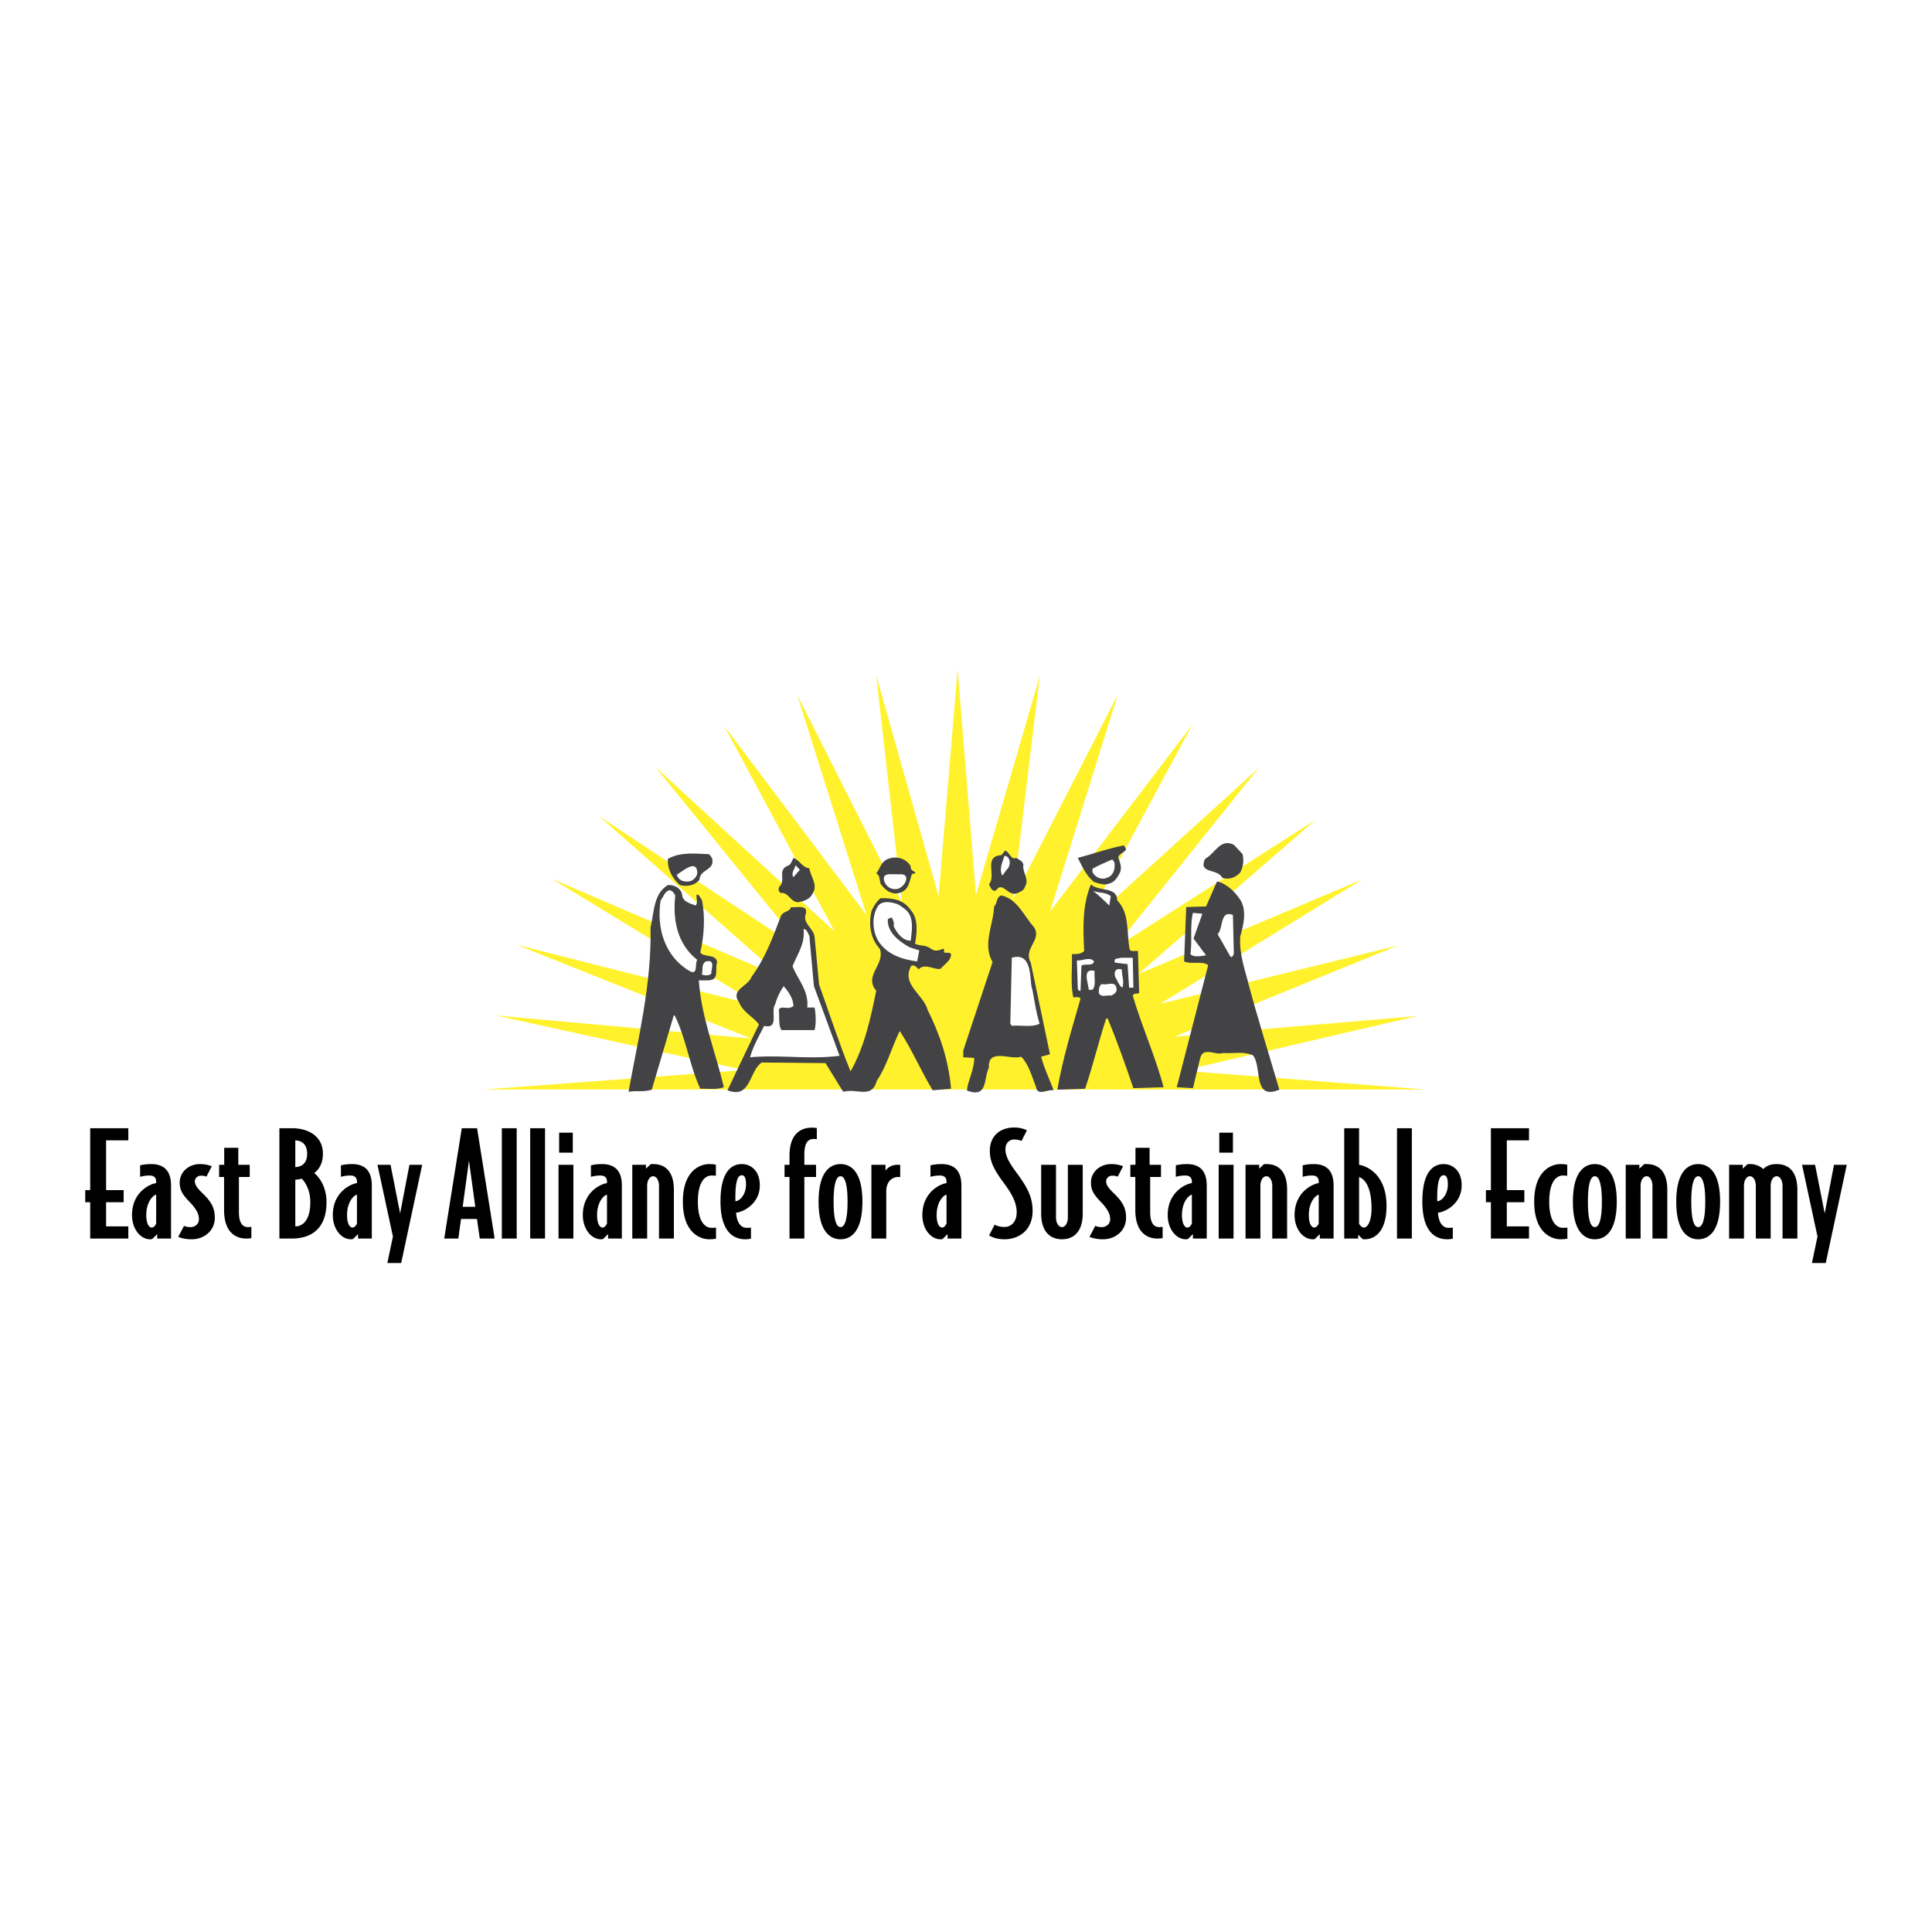 <svg xmlns="http://www.w3.org/2000/svg" width="2500" height="2500" viewBox="0 0 192.756 192.756"><g fill-rule="evenodd" clip-rule="evenodd"><path fill="#fff" d="M0 0h192.756v192.756H0V0z"/><path fill="#fff22d" d="M48.229 108.701l26.029-1.939-24.787-5.445 25.465 2.291-23.353-9.335 24.438 6.183-20.992-12.794 23.026 9.885-18.302-16.128 20.741 13.702-15.116-18.613 17.896 16.43-11.049-20.552 14.234 18.915-6.913-21.947 10.438 20.675-2.566-22.651 6.227 22.043 1.897-22.674 1.831 22.554 6.373-21.886-2.713 22.37 10.506-20.518-6.777 21.671L118.93 72.35l-10.848 20.165L125.57 76.63l-14.437 18.006 20.131-12.853-17.692 15.4 22.369-9.459-20.199 12.429 23.725-5.82-22.301 9.095 24.266-2.062-23.453 5.455 24.267 1.88H48.229z"/><path d="M123.982 85.226c.123.702.062 1.219-.242 1.828-.457.489-1.129.762-1.799.518-.455-.944-2.438-.365-1.705-1.888 1.006-.519 1.492-2.073 2.863-1.402l.883.944zM112.344 84.708c-.029.334-.943.518-.732.976.154.396.307.852.154 1.31-.213.457-.549 1.035-1.096 1.157-.52.214-1.066-.03-1.523-.152-.824-.671-1.16-1.554-1.615-2.407 1.521-.396 3.016-.944 4.602-1.249l.21.365zM101.377 85.591c.273.152.67.336.73.671-.152.73.641 1.493.152 2.193-.061.365-.457.518-.732.639-.943.458-1.492-1.249-2.133-.274-.455.215-.578-.365-.73-.579.793-.914-.609-2.802 1.25-2.925l.365-.456c.457.152.578.975 1.098.731zM71.029 85.591c.396 1.25-1.218 1.097-1.25 2.194-.488.579-1.249.7-1.95.517-.762-.67-1.279-1.645-1.188-2.619 1.249-.701 2.742-.519 4.114-.458l.274.366z" fill="#434244"/><path d="M100.432 86.779l-.426.579c-.367-.609.029-1.371.211-1.98.609.061.701.975.215 1.401z" fill="#fff"/><path d="M80.748 86.627c.122.854.915 1.676.305 2.559-.244.488-.762.701-1.25.793-.853.244-1.097-1.005-1.889-.884-.274-.121-.274-.457-.152-.639.669-.609-.183-1.554.731-2.042.396-.061.518-.519.67-.823.641.244.884.975 1.585 1.036zM90.864 86.414c-.111.646 1.036.579.122.792-.244.64-.274 1.523-1.097 1.829-.823.334-1.585-.184-2.042-.885-.091-.365-.062-.854-.426-1.006.457-.548.444-1.344 1.523-1.553.719-.14 1.494.122 1.92.823z" fill="#434244"/><path d="M111.188 86.048c.09.641-.092 1.311-.732 1.523-.578.244-1.189-.029-1.463-.578v-.305c.611-.367 1.311-.641 1.98-.945l.215.305zM79.164 87.511c-.274-.396.122-.792.213-1.189l.426.458-.639.731zM69.567 86.993c.03.396-.275.701-.58.883-.548.184-1.28.062-1.463-.609.58-.335 1.921-1.554 2.043-.274zM90.407 87.511c.091.518-.366.975-.792 1.158a1.134 1.134 0 0 1-1.401-.792c-.244-.883.848-.593 1.156-.662.337.068.854-.131 1.037.296z" fill="#fff"/><path d="M123.74 89.765c.67 1.038.334 2.561 0 3.657-.121 1.828.486 3.352.883 4.967.914 3.411 2.012 6.886 3.018 10.329-2.713 1.127-1.676-2.347-2.652-3.443-.943-.396-1.889-.152-2.984-.214-.701.274-1.949-.671-2.256.488l-.73 3.017-1.615-.092 3.139-12.188c-.67-.457-1.707-.03-2.406-.365l.211-5.423 1.982-.062 1.096-2.498c.943.212 1.765 1.005 2.314 1.827zM111.463 89.826c1.277 1.281.912 3.261 1.246 4.906.186.275.551.092.824.153l.121 4.174c-.184.153-.518-.03-.639.274.912 3.107 2.254 6.032 3.076 9.141l-3.016.092c-.793-2.347-1.613-4.662-2.559-6.947h-.152c-.762 2.315-1.312 4.692-2.104 7.007l-2.771.093c.547-3.139 1.461-6.095 2.314-9.08-.152-.274-.486-.092-.73-.152-.275-1.341-.092-2.863-.123-4.297.549 0 .885 0 1.219-.304-.121-2.346-.184-4.601.67-6.643.794.731 2.624.182 2.624 1.583zM68.043 89.186c.03.793.792.945 1.371 1.159.244-.335.03-.609.091-1.097.305 0 .335.334.518.517.366 1.676.214 3.657-.152 5.272.396.518 1.523.092 1.676.945-.244.73.274 1.798-.883 1.828h-.945c.274 3.779 1.646 7.038 2.498 10.664-.699.273-1.584.122-2.346.151-1.097-2.345-1.401-4.996-2.559-7.312h-.092l-2.193 7.404c-.854.273-1.433.06-2.316.212.945-5.271 2.316-10.755 2.193-16.392.367-1.492.275-3.382 1.738-4.235.608-.03 1.248.275 1.401.884z" fill="#434244"/><path d="M67.372 89.339c-.274 2.469.214 4.875 2.195 6.429-.275.366.122 1.615-.793 1.097-2.468-1.463-3.291-4.296-2.864-7.04.305-.334.366-.882.884-1.005.274 0 .456.306.578.519zM110.822 89.399l-.152.945c-.488-.488-1.098-1.066-1.617-1.463.64.245 1.189.093 1.769.518z" fill="#fff"/><path d="M103.143 92.478c.885 1.31-1.096 2.103-.305 3.564l1.92 9.141-.883.244c.305 1.158.822 2.224 1.248 3.351-.609-.12-1.645.64-1.768-.364-.426-1.035-.67-2.133-1.461-2.986-1.068.366-3.352-.914-3.23 1.098-.549 1.035-.061 3.015-2.103 2.314l-.092-.062c.092-.974.732-2.041.732-3.229l-1.096-.062v-.67l2.924-8.836c-1.035-1.767.092-3.718.152-5.546.365-.335.184-.944.732-1.097 1.614.367 2.226 2.041 3.23 3.14zM90.864 90.802c.792.853.609 2.375.427 3.351.67.305.97.048 1.615.519.765.559 1.472-.517 1.256.343.244.122.754-.1.724.296-.06.579-.731.944-1.036 1.34-.549.176-1.592-.622-2.194.061-.152-.152-.396-.487-.731-.364-1.066 1.857 1.22 2.864 1.615 4.388 1.219 2.437 2.104 5.026 2.346 7.89l-1.828.152c-1.158-1.889-2.042-4.021-3.291-5.91-.793 1.585-1.25 3.413-2.286 4.967-.518 1.857-1.981.7-3.351 1.096l-1.767-2.864-6.369-.06c-1.279.853-1.066 3.686-3.413 2.771l3.139-6.581c-.579-.761-1.615-1.218-1.98-2.193-.915-1.28.884-1.554 1.249-2.56 1.371-1.858 2.132-3.96 2.925-6.064.244-.517.884-.365 1.006-.882.457.122 1.767-.366 1.463.731-.305.882.76 1.401.883 2.193l.456 4.814c1.036 2.895 1.982 5.819 3.139 8.652 1.402-2.468 2.011-5.332 2.56-8.044-1.28-1.523.914-2.59.364-4.173-.944-1.006-1.157-2.469-.822-3.81.213-.457.458-.883.884-1.249 1.232-.018 2.286.123 3.017 1.19z" fill="#434244"/><path d="M90.407 90.802c.792.728.579 2.01.457 3.046-.762.029-1.401-.762-1.707-1.463a1.04 1.04 0 0 0-.213-.853c-.122.062-.274.062-.366.213-.06 1.31 1.189 2.224 2.195 2.772l.944.305-.213 1.097c-1.432-.184-3.077-.67-3.93-2.133-.549-1.005-.61-2.468.06-3.442.458-.519 1.309-.335 1.86-.151.322.107.913.609.913.609zM119.078 93.634l1.25 1.677c-.396.061-1.221.244-1.555-.123.184-1.431-.061-2.742.244-4.113l.945.092-.884 2.467zM123.01 91.289l.09 3.899c-.09.123-.15.428-.365.214l-1.248-2.194c.577-.609.21-2.437 1.523-1.919zM80.748 93.361l.457 5.027c.854 2.315 1.707 4.631 2.559 6.946-3.016.396-5.85-.122-8.928.152.274-1.035.885-2.103 1.403-3.138 1.553.365.608-1.462 1.097-2.133a6.18 6.18 0 0 1 .854-1.828c.455.549.944 1.188.974 1.98-.549.456-1.22-.102-1.463.366.091.67-.064 1.59.274 2.041h3.292c.18-.574.118-1.741 0-2.255h-.731c.183-1.646-.915-2.742-1.462-4.113.457-1.188 1.28-2.255 1.096-3.718.365.033.427.428.578.673zM102.99 98.692c.244 1.22.365 2.255.732 3.444-.793.396-1.859.12-2.773.213l-.152-.213.152-6.582c2.194-.639 1.721 2.44 2.041 3.138zM113.076 98.54h-.426l-.152-2.346-1.25-.152c-.215-.518.363-.365.578-.487h1.189l.061 2.985zM109.146 95.92c-.094.519-.885.183-1.25.427l-.092 2.497c-.152.062-.273-.122-.273-.242l-.092-2.774c.579.031 1.34-.395 1.707.092zM70.968 97.138c-.244.245-.701.184-.945.093.122-.457-.061-1.097.427-1.31.975-.214.487.761.518 1.217z" fill="#fff"/><path d="M111.918 96.712c0 .609.275 1.22.061 1.828-.334-.182-.488-.73-.73-1.097-.122-.517.06-.883.669-.731zM109.207 96.865c-.061.639.182 1.462-.215 1.888h-.365c-.029-.639-.731-2.193.58-1.888zM111.4 98.692c.062.306-.305.52-.518.641-.428-.092-1.066.243-1.25-.274 0-.336 0-.731.305-.884.487.183 1.403-.427 1.463.517z" fill="#fff"/><path d="M12.802 123.571v-1.213h-2.217v-2.41h1.752v-1.212h-1.752v-4.963h2.217v-1.211H8.999v6.174h-.495v1.212h.495v3.623h3.803zM17.064 123.571v-5.291c0-1.625-.853-2.14-1.991-2.14-.659 0-1.094.128-1.094.128v1.142c.33-.086.584-.129.959-.129.388 0 .643.186.643.614v.143c-.643.085-2.41.912-2.41 3.193 0 1.398.854 2.41 1.796 2.41.06 0 .134 0 .225-.029l.494-.484v.443h1.378zm-1.483-1.512c-.06.172-.224.414-.449.414-.254 0-.539-.356-.539-1.241 0-1.382.733-2.011.987-2.038v2.865h.001zM21.433 121.502c0-1.04-.406-1.667-1.274-2.494-.598-.585-.718-.871-.718-1.155 0-.3.27-.556.599-.556.239 0 .404.027.554.1l.539-1.041a3.182 3.182 0 0 0-1.182-.215c-1.138 0-2.022.799-2.022 1.841 0 .755.255 1.212 1.184 2.138.54.643.733 1.026.733 1.541 0 .44-.374.769-.838.769-.24 0-.435-.028-.644-.127l-.584 1.097c.374.158.824.243 1.363.243 1.241-.001 2.29-.871 2.29-2.141zM25.08 123.528V122.4a2.457 2.457 0 0 1-.344.028c-.509 0-.899-.383-.899-1.481v-3.522h1.078v-1.213h-1.139v-1.697H22.37v1.697h-.508v1.213h.494v3.294c0 2.452 1.392 2.853 2.216 2.853.269-.001.508-.044.508-.044zM32.576 119.935c0-1.611-.808-2.581-1.228-2.895.329-.243.869-.813.869-1.926 0-1.854-1.602-2.552-3.069-2.552h-1.272v11.009h1.243c1.66 0 3.457-.742 3.457-3.636zm-1.931-4.821c0 .912-.524 1.312-1.183 1.326v-2.667c.689.03 1.183.429 1.183 1.341zm.314 4.821c0 1.896-.823 2.424-1.497 2.424v-4.662c.15 0 .508-.057.644-.101.27.257.853 1.055.853 2.339zM37.096 123.571v-5.291c0-1.625-.852-2.14-1.99-2.14-.66 0-1.093.128-1.093.128v1.142c.329-.086.584-.129.958-.129.39 0 .644.186.644.614v.143c-.644.085-2.41.912-2.41 3.193 0 1.398.854 2.41 1.796 2.41.061 0 .135 0 .226-.029l.493-.484v.443h1.376zm-1.482-1.512c-.06.172-.225.414-.449.414-.255 0-.539-.356-.539-1.241 0-1.382.733-2.011.987-2.038v2.865h.001zM42.122 116.212H40.85l-.929 4.849-.957-4.849h-1.303l1.542 7.158-.555 2.639h1.378l2.096-9.797zM49.352 123.571l-1.753-11.009h-1.527l-1.753 11.009h1.407l.271-1.955h1.588l.283 1.955h1.484zm-1.933-3.166h-1.258l.629-4.606.629 4.606zM50.069 123.571h1.482v-11.009h-1.482v11.009zM52.897 123.571h1.481v-11.009h-1.481v11.009zM55.785 115h1.363v-1.995h-1.363V115zm-.061 8.571h1.483v-7.359h-1.483v7.359zM62.042 123.571v-5.291c0-1.625-.853-2.14-1.991-2.14-.659 0-1.093.128-1.093.128v1.142c.33-.086.584-.129.958-.129.389 0 .645.186.645.614v.143c-.645.085-2.412.912-2.412 3.193 0 1.398.854 2.41 1.798 2.41.06 0 .135 0 .224-.029l.495-.484v.443h1.376zm-1.482-1.512c-.061.172-.225.414-.451.414-.253 0-.539-.356-.539-1.241 0-1.382.734-2.011.99-2.038v2.865zM67.232 123.571v-4.863c0-1.754-.793-2.567-2.066-2.567-.135 0-.18 0-.254.015l-.465.442v-.386h-1.363v7.359h1.482v-5.264c0-.513.24-.954.599-.954.345 0 .584.441.584.954v5.264h1.483zM71.438 123.586v-1.113c-.179.027-.269.027-.463.027-.495 0-1.348-.427-1.348-2.609 0-2.181.853-2.609 1.348-2.609.194 0 .269 0 .448.028v-1.11s-.254-.059-.704-.059c-.598 0-2.589.4-2.589 3.75 0 3.352 1.991 3.751 2.589 3.751.449 0 .719-.056.719-.056zM75.807 118.266c0-1.555-.988-2.125-1.781-2.125-.839 0-2.142.472-2.142 3.736 0 3.152 1.409 3.765 2.471 3.765.225 0 .434-.029.569-.056v-1.113c-.135.027-.254.027-.449.027-.495 0-.958-.427-1.034-1.51.704-.057 2.366-.885 2.366-2.724zm-1.377-.085c0 .998-.614 1.64-1.049 1.669-.014-.101-.014-.215-.014-.356 0-1.812.298-2.239.643-2.239.27-.001.42.256.42.926zM81.494 113.661v-1.114s-.239-.042-.495-.042c-.854 0-2.23.386-2.23 2.795v.912h-.494v1.213h.494v6.146h1.481v-6.146h1.167v-1.213H80.25v-.998c0-1.196.359-1.582.943-1.582.106 0 .211.014.301.029zM86.043 119.891c0-3.336-1.423-3.75-2.187-3.75-.749 0-2.187.414-2.187 3.75 0 3.338 1.438 3.751 2.187 3.751.764 0 2.187-.413 2.187-3.751zm-1.482 0c0 2.04-.36 2.538-.704 2.538s-.688-.498-.688-2.538c0-2.038.344-2.537.688-2.537s.704.499.704 2.537zM89.815 117.425v-1.213h-.27c-.719 0-1.062.4-1.197.585v-.585H86.94v7.359h1.483v-4.734c0-.871.509-1.412 1.213-1.412h.179zM95.918 123.571v-5.291c0-1.625-.854-2.14-1.992-2.14-.659 0-1.093.128-1.093.128v1.142c.329-.086.583-.129.958-.129.389 0 .644.186.644.614v.143c-.644.085-2.411.912-2.411 3.193 0 1.398.854 2.41 1.798 2.41.06 0 .134 0 .224-.029l.494-.484v.443h1.378zm-1.483-1.512c-.06.172-.225.414-.449.414-.255 0-.538-.356-.538-1.241 0-1.382.733-2.011.987-2.038v2.865zM103.023 120.804c0-1.383-.555-2.367-1.498-3.664-.717-.971-1.213-1.697-1.213-2.481 0-.614.391-.97.885-.97.299 0 .508.057.719.143l.539-1.055c-.166-.101-.674-.287-1.244-.287-1.482 0-2.455.885-2.455 2.325 0 1.07.404 1.868 1.393 3.209.719.97 1.287 1.883 1.287 2.924 0 1.055-.658 1.468-1.197 1.468-.389 0-.748-.085-1.002-.228l-.555 1.069c.42.256.914.385 1.557.385 1.347 0 2.784-.842 2.784-2.838zM108.023 121.075v-4.863h-1.482v5.263c0 .514-.24.954-.584.954-.359 0-.6-.44-.6-.954v-5.263h-1.48v4.863c0 1.754.854 2.566 2.08 2.566 1.213.001 2.066-.812 2.066-2.566zM112.348 121.502c0-1.04-.404-1.667-1.271-2.494-.6-.585-.719-.871-.719-1.155 0-.3.27-.556.598-.556.24 0 .404.027.555.1l.539-1.041a3.181 3.181 0 0 0-1.184-.215c-1.137 0-2.021.799-2.021 1.841 0 .755.256 1.212 1.184 2.138.539.643.732 1.026.732 1.541 0 .44-.373.769-.838.769-.238 0-.434-.028-.645-.127l-.582 1.097c.373.158.824.243 1.361.243 1.244-.001 2.291-.871 2.291-2.141zM115.996 123.528V122.4a2.457 2.457 0 0 1-.344.028c-.508 0-.898-.383-.898-1.481v-3.522h1.078v-1.213h-1.137v-1.697h-1.408v1.697h-.51v1.213h.494v3.294c0 2.452 1.393 2.853 2.217 2.853.27-.001.508-.044.508-.044zM120.396 123.571v-5.291c0-1.625-.854-2.14-1.992-2.14-.658 0-1.094.128-1.094.128v1.142c.33-.086.584-.129.959-.129.389 0 .645.186.645.614v.143c-.645.085-2.412.912-2.412 3.193 0 1.398.854 2.41 1.797 2.41.061 0 .135 0 .225-.029l.494-.484v.443h1.378zm-1.482-1.512c-.061.172-.227.414-.451.414-.252 0-.539-.356-.539-1.241 0-1.382.734-2.011.99-2.038v2.865zM121.648 115h1.361v-1.995h-1.361V115zm-.06 8.571h1.482v-7.359h-1.482v7.359zM128.416 123.571v-4.863c0-1.754-.795-2.567-2.068-2.567-.135 0-.18 0-.254.015l-.463.442v-.386h-1.363v7.359h1.482v-5.264c0-.513.24-.954.598-.954.346 0 .586.441.586.954v5.264h1.482zM133.053 123.571v-5.291c0-1.625-.852-2.14-1.99-2.14-.658 0-1.094.128-1.094.128v1.142c.33-.086.586-.129.959-.129.389 0 .643.186.643.614v.143c-.643.085-2.41.912-2.41 3.193 0 1.398.854 2.41 1.797 2.41.061 0 .135 0 .225-.029l.494-.484v.443h1.376zm-1.483-1.512c-.059.172-.223.414-.447.414-.254 0-.541-.356-.541-1.241 0-1.382.734-2.011.988-2.038v2.865zM138.334 120.319c0-3.251-2.08-4.008-2.738-4.107v-3.649h-1.482v11.009h1.393v-.385l.449.44c.074.015.164.015.193.015 1.167 0 2.185-.955 2.185-3.323zm-1.496.257c0 1.169-.346 1.896-.764 1.896-.195 0-.42-.228-.479-.399v-4.635c.569.186 1.243.97 1.243 3.138zM139.379 123.571h1.482v-11.009h-1.482v11.009zM145.83 118.266c0-1.555-.988-2.125-1.781-2.125-.838 0-2.141.472-2.141 3.736 0 3.152 1.406 3.765 2.469 3.765.227 0 .436-.029.57-.056v-1.113c-.135.027-.254.027-.449.027-.494 0-.959-.427-1.033-1.51.705-.057 2.365-.885 2.365-2.724zm-1.377-.085c0 .998-.613 1.64-1.049 1.669-.014-.101-.014-.215-.014-.356 0-1.812.299-2.239.643-2.239.272-.001.42.256.42.926zM152.549 123.571v-1.213h-2.215v-2.41h1.752v-1.212h-1.752v-4.963h2.215v-1.211h-3.803v6.174h-.494v1.212h.494v3.623h3.803zM156.379 123.586v-1.113c-.18.027-.271.027-.465.027-.494 0-1.348-.427-1.348-2.609 0-2.181.854-2.609 1.348-2.609.193 0 .27 0 .449.028v-1.11s-.256-.059-.703-.059c-.6 0-2.592.4-2.592 3.75 0 3.352 1.992 3.751 2.592 3.751.447 0 .719-.056.719-.056zM161.303 119.891c0-3.336-1.424-3.75-2.188-3.75-.748 0-2.186.414-2.186 3.75 0 3.338 1.438 3.751 2.186 3.751.764 0 2.188-.413 2.188-3.751zm-1.483 0c0 2.04-.361 2.538-.705 2.538s-.688-.498-.688-2.538c0-2.038.344-2.537.688-2.537s.705.499.705 2.537zM166.346 123.571v-4.863c0-1.754-.793-2.567-2.064-2.567-.135 0-.18 0-.256.015l-.465.442v-.386H162.2v7.359h1.482v-5.264c0-.513.24-.954.6-.954.344 0 .584.441.584.954v5.264h1.48zM171.615 119.891c0-3.336-1.424-3.75-2.186-3.75-.75 0-2.188.414-2.188 3.75 0 3.338 1.438 3.751 2.188 3.751.762 0 2.186-.413 2.186-3.751zm-1.482 0c0 2.04-.359 2.538-.703 2.538-.346 0-.689-.498-.689-2.538 0-2.038.344-2.537.689-2.537.343 0 .703.499.703 2.537zM179.324 123.571v-4.863c0-1.754-.807-2.567-2.066-2.567-.523 0-.973.128-1.332.499a1.969 1.969 0 0 0-1.332-.499c-.135 0-.18 0-.254.015l-.465.442v-.386h-1.361v7.359h1.482v-5.264c0-.513.238-.954.598-.954.344 0 .584.441.584.954v5.264h1.482v-5.264c0-.513.24-.954.598-.954.346 0 .586.441.586.954v5.264h1.48zM184.252 116.212h-1.273l-.928 4.849-.959-4.849h-1.301l1.541 7.158-.555 2.639h1.379l2.096-9.797z"/></g></svg>